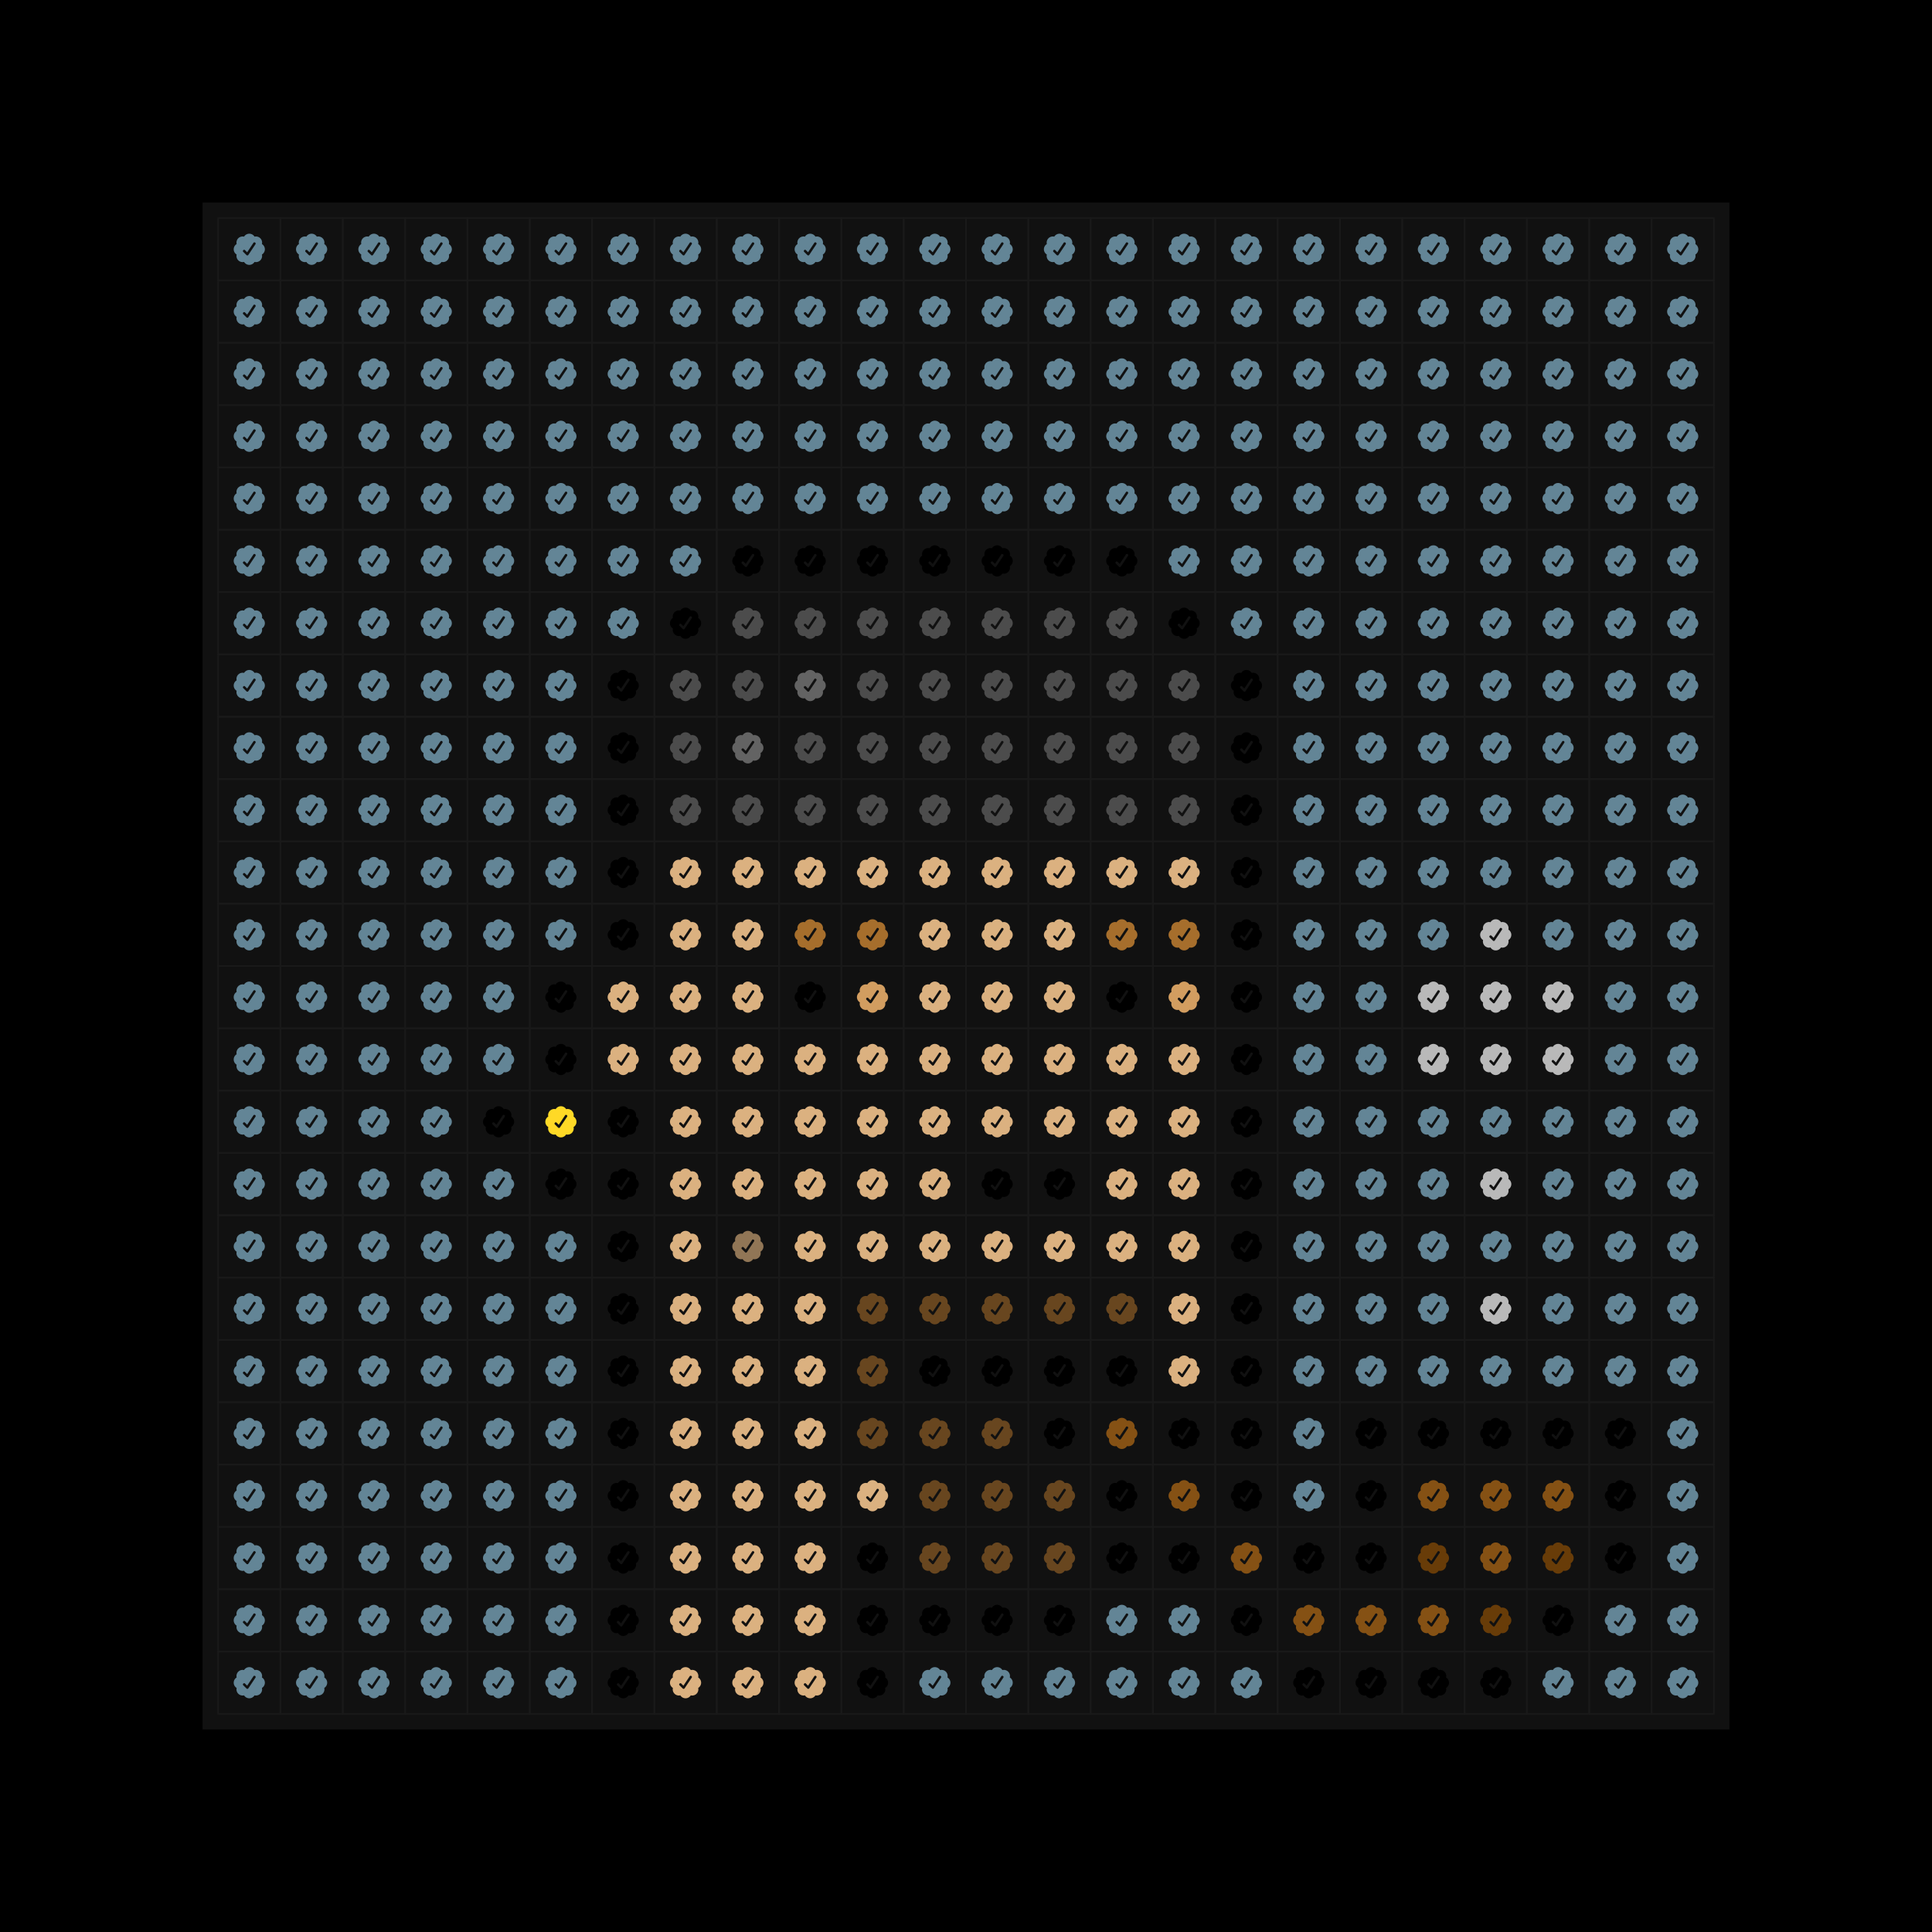 <svg width="1240" height="1240" viewBox="0 0 1240 1240" fill="none" xmlns="http://www.w3.org/2000/svg"><style>.v1{fill:#a59afeff} .v2{fill:#638596ff} .v3{fill:#638596ff} .v3a{fill:#638596ff;animation:col 40s ease-out 0s infinite normal both} .v4{fill:#3EB489ff} @keyframes col { 0% {fill:#638596ff} 10%,20% {fill:#a59afeff} 75%,100% {fill:#638596ff} } .d0{} .d1{animation-delay:0.5s} .d2{animation-delay:1s} .d3{animation-delay:1.5s} .d4{animation-delay:2s} .d5{animation-delay:2.5s} .d6{animation-delay:3s} .d7{animation-delay:3.5s} .d8{animation-delay:4s} .d9{animation-delay:4.5s} .d10{animation-delay:5s} .d11{animation-delay:5.5s} .d12{animation-delay:6s} .d13{animation-delay:6.5s} .d14{animation-delay:7s} .d15{animation-delay:7.5s} .d16{animation-delay:8s} .d17{animation-delay:8.5s} .d18{animation-delay:9s} .d19{animation-delay:9.5s} .d20{animation-delay:10s} .d21{animation-delay:10.5s} .d22{animation-delay:11s} .d23{animation-delay:11.5s} .d24{animation-delay:12s} .d25{animation-delay:12.5s} .d26{animation-delay:13s} .d27{animation-delay:13.5s} .d28{animation-delay:14s} .d29{animation-delay:14.5s} .d30{animation-delay:15s} .d31{animation-delay:15.5s} .d32{animation-delay:16s} .d33{animation-delay:16.5s} .d34{animation-delay:17s} .d35{animation-delay:17.5s} .d36{animation-delay:18s} .d37{animation-delay:18.5s} .d38{animation-delay:19s} .d39{animation-delay:19.5s} .d40{animation-delay:20s} .d41{animation-delay:20.5s} .d42{animation-delay:21s} .d43{animation-delay:21.5s} .d44{animation-delay:22s} .d45{animation-delay:22.5s} .d46{animation-delay:23s} .d47{animation-delay:23.5s}</style><defs><g id="c"><rect x="-2" y="-2" width="40" height="40" stroke="#191919" fill="transparent"/><path fill-rule="evenodd" d="M21.36 9.886A3.933 3.933 0 0 0 18 8c-1.423 0-2.67.755-3.36 1.887a3.935 3.935 0 0 0-4.753 4.753A3.933 3.933 0 0 0 8 18c0 1.423.755 2.669 1.886 3.36a3.935 3.935 0 0 0 4.753 4.753 3.933 3.933 0 0 0 4.863 1.59 3.953 3.953 0 0 0 1.858-1.589 3.935 3.935 0 0 0 4.753-4.754A3.933 3.933 0 0 0 28 18a3.933 3.933 0 0 0-1.887-3.36 3.934 3.934 0 0 0-1.042-3.711 3.934 3.934 0 0 0-3.71-1.043Zm-3.958 11.713 4.562-6.844c.566-.846-.751-1.724-1.316-.878l-4.026 6.043-1.371-1.368c-.717-.722-1.836.396-1.116 1.116l2.17 2.15a.788.788 0 0 0 1.097-.22Z"></path></g></defs><rect width="1240" height="1240" fill="black" ></rect><rect x="130" y="130" width="980" height="980" fill="#111111" ></rect><use href="#c" x="142" y="142" class="v3a d0" ></use><use href="#c" x="182" y="142" class="v3a d1" ></use><use href="#c" x="222" y="142" class="v3a d2" ></use><use href="#c" x="262" y="142" class="v3a d3" ></use><use href="#c" x="302" y="142" class="v3a d4" ></use><use href="#c" x="342" y="142" class="v3a d5" ></use><use href="#c" x="382" y="142" class="v3a d6" ></use><use href="#c" x="422" y="142" class="v3a d7" ></use><use href="#c" x="462" y="142" class="v3a d8" ></use><use href="#c" x="502" y="142" class="v3a d9" ></use><use href="#c" x="542" y="142" class="v3a d10" ></use><use href="#c" x="582" y="142" class="v3a d11" ></use><use href="#c" x="622" y="142" class="v3a d12" ></use><use href="#c" x="662" y="142" class="v3a d13" ></use><use href="#c" x="702" y="142" class="v3a d14" ></use><use href="#c" x="742" y="142" class="v3a d15" ></use><use href="#c" x="782" y="142" class="v3a d16" ></use><use href="#c" x="822" y="142" class="v3a d17" ></use><use href="#c" x="862" y="142" class="v3a d18" ></use><use href="#c" x="902" y="142" class="v3a d19" ></use><use href="#c" x="942" y="142" class="v3a d20" ></use><use href="#c" x="982" y="142" class="v3a d21" ></use><use href="#c" x="1022" y="142" class="v3a d22" ></use><use href="#c" x="1062" y="142" class="v3a d23" ></use><use href="#c" x="142" y="182" class="v3a d1" ></use><use href="#c" x="182" y="182" class="v3a d2" ></use><use href="#c" x="222" y="182" class="v3a d3" ></use><use href="#c" x="262" y="182" class="v3a d4" ></use><use href="#c" x="302" y="182" class="v3a d5" ></use><use href="#c" x="342" y="182" class="v3a d6" ></use><use href="#c" x="382" y="182" class="v3a d7" ></use><use href="#c" x="422" y="182" class="v3a d8" ></use><use href="#c" x="462" y="182" class="v3a d9" ></use><use href="#c" x="502" y="182" class="v3a d10" ></use><use href="#c" x="542" y="182" class="v3a d11" ></use><use href="#c" x="582" y="182" class="v3a d12" ></use><use href="#c" x="622" y="182" class="v3a d13" ></use><use href="#c" x="662" y="182" class="v3a d14" ></use><use href="#c" x="702" y="182" class="v3a d15" ></use><use href="#c" x="742" y="182" class="v3a d16" ></use><use href="#c" x="782" y="182" class="v3a d17" ></use><use href="#c" x="822" y="182" class="v3a d18" ></use><use href="#c" x="862" y="182" class="v3a d19" ></use><use href="#c" x="902" y="182" class="v3a d20" ></use><use href="#c" x="942" y="182" class="v3a d21" ></use><use href="#c" x="982" y="182" class="v3a d22" ></use><use href="#c" x="1022" y="182" class="v3a d23" ></use><use href="#c" x="1062" y="182" class="v3a d24" ></use><use href="#c" x="142" y="222" class="v3a d2" ></use><use href="#c" x="182" y="222" class="v3a d3" ></use><use href="#c" x="222" y="222" class="v3a d4" ></use><use href="#c" x="262" y="222" class="v3a d5" ></use><use href="#c" x="302" y="222" class="v3a d6" ></use><use href="#c" x="342" y="222" class="v3a d7" ></use><use href="#c" x="382" y="222" class="v3a d8" ></use><use href="#c" x="422" y="222" class="v3a d9" ></use><use href="#c" x="462" y="222" class="v3a d10" ></use><use href="#c" x="502" y="222" class="v3a d11" ></use><use href="#c" x="542" y="222" class="v3a d12" ></use><use href="#c" x="582" y="222" class="v3a d13" ></use><use href="#c" x="622" y="222" class="v3a d14" ></use><use href="#c" x="662" y="222" class="v3a d15" ></use><use href="#c" x="702" y="222" class="v3a d16" ></use><use href="#c" x="742" y="222" class="v3a d17" ></use><use href="#c" x="782" y="222" class="v3a d18" ></use><use href="#c" x="822" y="222" class="v3a d19" ></use><use href="#c" x="862" y="222" class="v3a d20" ></use><use href="#c" x="902" y="222" class="v3a d21" ></use><use href="#c" x="942" y="222" class="v3a d22" ></use><use href="#c" x="982" y="222" class="v3a d23" ></use><use href="#c" x="1022" y="222" class="v3a d24" ></use><use href="#c" x="1062" y="222" class="v3a d25" ></use><use href="#c" x="142" y="262" class="v3a d3" ></use><use href="#c" x="182" y="262" class="v3a d4" ></use><use href="#c" x="222" y="262" class="v3a d5" ></use><use href="#c" x="262" y="262" class="v3a d6" ></use><use href="#c" x="302" y="262" class="v3a d7" ></use><use href="#c" x="342" y="262" class="v3a d8" ></use><use href="#c" x="382" y="262" class="v3a d9" ></use><use href="#c" x="422" y="262" class="v3a d10" ></use><use href="#c" x="462" y="262" class="v3a d11" ></use><use href="#c" x="502" y="262" class="v3a d12" ></use><use href="#c" x="542" y="262" class="v3a d13" ></use><use href="#c" x="582" y="262" class="v3a d14" ></use><use href="#c" x="622" y="262" class="v3a d15" ></use><use href="#c" x="662" y="262" class="v3a d16" ></use><use href="#c" x="702" y="262" class="v3a d17" ></use><use href="#c" x="742" y="262" class="v3a d18" ></use><use href="#c" x="782" y="262" class="v3a d19" ></use><use href="#c" x="822" y="262" class="v3a d20" ></use><use href="#c" x="862" y="262" class="v3a d21" ></use><use href="#c" x="902" y="262" class="v3a d22" ></use><use href="#c" x="942" y="262" class="v3a d23" ></use><use href="#c" x="982" y="262" class="v3a d24" ></use><use href="#c" x="1022" y="262" class="v3a d25" ></use><use href="#c" x="1062" y="262" class="v3a d26" ></use><use href="#c" x="142" y="302" class="v3a d4" ></use><use href="#c" x="182" y="302" class="v3a d5" ></use><use href="#c" x="222" y="302" class="v3a d6" ></use><use href="#c" x="262" y="302" class="v3a d7" ></use><use href="#c" x="302" y="302" class="v3a d8" ></use><use href="#c" x="342" y="302" class="v3a d9" ></use><use href="#c" x="382" y="302" class="v3a d10" ></use><use href="#c" x="422" y="302" class="v3a d11" ></use><use href="#c" x="462" y="302" class="v3a d12" ></use><use href="#c" x="502" y="302" class="v3a d13" ></use><use href="#c" x="542" y="302" class="v3a d14" ></use><use href="#c" x="582" y="302" class="v3a d15" ></use><use href="#c" x="622" y="302" class="v3a d16" ></use><use href="#c" x="662" y="302" class="v3a d17" ></use><use href="#c" x="702" y="302" class="v3a d18" ></use><use href="#c" x="742" y="302" class="v3a d19" ></use><use href="#c" x="782" y="302" class="v3a d20" ></use><use href="#c" x="822" y="302" class="v3a d21" ></use><use href="#c" x="862" y="302" class="v3a d22" ></use><use href="#c" x="902" y="302" class="v3a d23" ></use><use href="#c" x="942" y="302" class="v3a d24" ></use><use href="#c" x="982" y="302" class="v3a d25" ></use><use href="#c" x="1022" y="302" class="v3a d26" ></use><use href="#c" x="1062" y="302" class="v3a d27" ></use><use href="#c" x="142" y="342" class="v3a d5" ></use><use href="#c" x="182" y="342" class="v3a d6" ></use><use href="#c" x="222" y="342" class="v3a d7" ></use><use href="#c" x="262" y="342" class="v3a d8" ></use><use href="#c" x="302" y="342" class="v3a d9" ></use><use href="#c" x="342" y="342" class="v3a d10" ></use><use href="#c" x="382" y="342" class="v3a d11" ></use><use href="#c" x="422" y="342" class="v3a d12" ></use><use href="#c" x="462" y="342" fill="#000000ff" ></use><use href="#c" x="502" y="342" fill="#000000ff" ></use><use href="#c" x="542" y="342" fill="#000000ff" ></use><use href="#c" x="582" y="342" fill="#000000ff" ></use><use href="#c" x="622" y="342" fill="#000000ff" ></use><use href="#c" x="662" y="342" fill="#000000ff" ></use><use href="#c" x="702" y="342" fill="#000000ff" ></use><use href="#c" x="742" y="342" class="v3a d20" ></use><use href="#c" x="782" y="342" class="v3a d21" ></use><use href="#c" x="822" y="342" class="v3a d22" ></use><use href="#c" x="862" y="342" class="v3a d23" ></use><use href="#c" x="902" y="342" class="v3a d24" ></use><use href="#c" x="942" y="342" class="v3a d25" ></use><use href="#c" x="982" y="342" class="v3a d26" ></use><use href="#c" x="1022" y="342" class="v3a d27" ></use><use href="#c" x="1062" y="342" class="v3a d28" ></use><use href="#c" x="142" y="382" class="v3a d6" ></use><use href="#c" x="182" y="382" class="v3a d7" ></use><use href="#c" x="222" y="382" class="v3a d8" ></use><use href="#c" x="262" y="382" class="v3a d9" ></use><use href="#c" x="302" y="382" class="v3a d10" ></use><use href="#c" x="342" y="382" class="v3a d11" ></use><use href="#c" x="382" y="382" class="v3a d12" ></use><use href="#c" x="422" y="382" fill="#000000ff" ></use><use href="#c" x="462" y="382" fill="#4c4c4cff" ></use><use href="#c" x="502" y="382" fill="#4c4c4cff" ></use><use href="#c" x="542" y="382" fill="#4c4c4cff" ></use><use href="#c" x="582" y="382" fill="#4c4c4cff" ></use><use href="#c" x="622" y="382" fill="#4c4c4cff" ></use><use href="#c" x="662" y="382" fill="#4c4c4cff" ></use><use href="#c" x="702" y="382" fill="#4c4c4cff" ></use><use href="#c" x="742" y="382" fill="#000000ff" ></use><use href="#c" x="782" y="382" class="v3a d22" ></use><use href="#c" x="822" y="382" class="v3a d23" ></use><use href="#c" x="862" y="382" class="v3a d24" ></use><use href="#c" x="902" y="382" class="v3a d25" ></use><use href="#c" x="942" y="382" class="v3a d26" ></use><use href="#c" x="982" y="382" class="v3a d27" ></use><use href="#c" x="1022" y="382" class="v3a d28" ></use><use href="#c" x="1062" y="382" class="v3a d29" ></use><use href="#c" x="142" y="422" class="v3a d7" ></use><use href="#c" x="182" y="422" class="v3a d8" ></use><use href="#c" x="222" y="422" class="v3a d9" ></use><use href="#c" x="262" y="422" class="v3a d10" ></use><use href="#c" x="302" y="422" class="v3a d11" ></use><use href="#c" x="342" y="422" class="v3a d12" ></use><use href="#c" x="382" y="422" fill="#000000ff" ></use><use href="#c" x="422" y="422" fill="#4c4c4cff" ></use><use href="#c" x="462" y="422" fill="#4c4c4cff" ></use><use href="#c" x="502" y="422" fill="#636363ff" ></use><use href="#c" x="542" y="422" fill="#4c4c4cff" ></use><use href="#c" x="582" y="422" fill="#4c4c4cff" ></use><use href="#c" x="622" y="422" fill="#4c4c4cff" ></use><use href="#c" x="662" y="422" fill="#4c4c4cff" ></use><use href="#c" x="702" y="422" fill="#4c4c4cff" ></use><use href="#c" x="742" y="422" fill="#4c4c4cff" ></use><use href="#c" x="782" y="422" fill="#000000ff" ></use><use href="#c" x="822" y="422" class="v3a d24" ></use><use href="#c" x="862" y="422" class="v3a d25" ></use><use href="#c" x="902" y="422" class="v3a d26" ></use><use href="#c" x="942" y="422" class="v3a d27" ></use><use href="#c" x="982" y="422" class="v3a d28" ></use><use href="#c" x="1022" y="422" class="v3a d29" ></use><use href="#c" x="1062" y="422" class="v3a d30" ></use><use href="#c" x="142" y="462" class="v3a d8" ></use><use href="#c" x="182" y="462" class="v3a d9" ></use><use href="#c" x="222" y="462" class="v3a d10" ></use><use href="#c" x="262" y="462" class="v3a d11" ></use><use href="#c" x="302" y="462" class="v3a d12" ></use><use href="#c" x="342" y="462" class="v3a d13" ></use><use href="#c" x="382" y="462" fill="#000000ff" ></use><use href="#c" x="422" y="462" fill="#4c4c4cff" ></use><use href="#c" x="462" y="462" fill="#636363ff" ></use><use href="#c" x="502" y="462" fill="#4c4c4cff" ></use><use href="#c" x="542" y="462" fill="#4c4c4cff" ></use><use href="#c" x="582" y="462" fill="#4c4c4cff" ></use><use href="#c" x="622" y="462" fill="#4c4c4cff" ></use><use href="#c" x="662" y="462" fill="#4c4c4cff" ></use><use href="#c" x="702" y="462" fill="#4c4c4cff" ></use><use href="#c" x="742" y="462" fill="#4c4c4cff" ></use><use href="#c" x="782" y="462" fill="#000000ff" ></use><use href="#c" x="822" y="462" class="v3a d25" ></use><use href="#c" x="862" y="462" class="v3a d26" ></use><use href="#c" x="902" y="462" class="v3a d27" ></use><use href="#c" x="942" y="462" class="v3a d28" ></use><use href="#c" x="982" y="462" class="v3a d29" ></use><use href="#c" x="1022" y="462" class="v3a d30" ></use><use href="#c" x="1062" y="462" class="v3a d31" ></use><use href="#c" x="142" y="502" class="v3a d9" ></use><use href="#c" x="182" y="502" class="v3a d10" ></use><use href="#c" x="222" y="502" class="v3a d11" ></use><use href="#c" x="262" y="502" class="v3a d12" ></use><use href="#c" x="302" y="502" class="v3a d13" ></use><use href="#c" x="342" y="502" class="v3a d14" ></use><use href="#c" x="382" y="502" fill="#000000ff" ></use><use href="#c" x="422" y="502" fill="#4c4c4cff" ></use><use href="#c" x="462" y="502" fill="#4c4c4cff" ></use><use href="#c" x="502" y="502" fill="#4c4c4cff" ></use><use href="#c" x="542" y="502" fill="#4c4c4cff" ></use><use href="#c" x="582" y="502" fill="#4c4c4cff" ></use><use href="#c" x="622" y="502" fill="#4c4c4cff" ></use><use href="#c" x="662" y="502" fill="#4c4c4cff" ></use><use href="#c" x="702" y="502" fill="#4c4c4cff" ></use><use href="#c" x="742" y="502" fill="#4c4c4cff" ></use><use href="#c" x="782" y="502" fill="#000000ff" ></use><use href="#c" x="822" y="502" class="v3a d26" ></use><use href="#c" x="862" y="502" class="v3a d27" ></use><use href="#c" x="902" y="502" class="v3a d28" ></use><use href="#c" x="942" y="502" class="v3a d29" ></use><use href="#c" x="982" y="502" class="v3a d30" ></use><use href="#c" x="1022" y="502" class="v3a d31" ></use><use href="#c" x="1062" y="502" class="v3a d32" ></use><use href="#c" x="142" y="542" class="v3a d10" ></use><use href="#c" x="182" y="542" class="v3a d11" ></use><use href="#c" x="222" y="542" class="v3a d12" ></use><use href="#c" x="262" y="542" class="v3a d13" ></use><use href="#c" x="302" y="542" class="v3a d14" ></use><use href="#c" x="342" y="542" class="v3a d15" ></use><use href="#c" x="382" y="542" fill="#000000ff" ></use><use href="#c" x="422" y="542" fill="#dbb180ff" ></use><use href="#c" x="462" y="542" fill="#dbb180ff" ></use><use href="#c" x="502" y="542" fill="#dbb180ff" ></use><use href="#c" x="542" y="542" fill="#dbb180ff" ></use><use href="#c" x="582" y="542" fill="#dbb180ff" ></use><use href="#c" x="622" y="542" fill="#dbb180ff" ></use><use href="#c" x="662" y="542" fill="#dbb180ff" ></use><use href="#c" x="702" y="542" fill="#dbb180ff" ></use><use href="#c" x="742" y="542" fill="#dbb180ff" ></use><use href="#c" x="782" y="542" fill="#000000ff" ></use><use href="#c" x="822" y="542" class="v3a d27" ></use><use href="#c" x="862" y="542" class="v3a d28" ></use><use href="#c" x="902" y="542" class="v3a d29" ></use><use href="#c" x="942" y="542" class="v3a d30" ></use><use href="#c" x="982" y="542" class="v3a d31" ></use><use href="#c" x="1022" y="542" class="v3a d32" ></use><use href="#c" x="1062" y="542" class="v3a d33" ></use><use href="#c" x="142" y="582" class="v3a d11" ></use><use href="#c" x="182" y="582" class="v3a d12" ></use><use href="#c" x="222" y="582" class="v3a d13" ></use><use href="#c" x="262" y="582" class="v3a d14" ></use><use href="#c" x="302" y="582" class="v3a d15" ></use><use href="#c" x="342" y="582" class="v3a d16" ></use><use href="#c" x="382" y="582" fill="#000000ff" ></use><use href="#c" x="422" y="582" fill="#dbb180ff" ></use><use href="#c" x="462" y="582" fill="#dbb180ff" ></use><use href="#c" x="502" y="582" fill="#a66e2cff" ></use><use href="#c" x="542" y="582" fill="#a66e2cff" ></use><use href="#c" x="582" y="582" fill="#dbb180ff" ></use><use href="#c" x="622" y="582" fill="#dbb180ff" ></use><use href="#c" x="662" y="582" fill="#dbb180ff" ></use><use href="#c" x="702" y="582" fill="#a66e2cff" ></use><use href="#c" x="742" y="582" fill="#a66e2cff" ></use><use href="#c" x="782" y="582" fill="#000000ff" ></use><use href="#c" x="822" y="582" class="v3a d28" ></use><use href="#c" x="862" y="582" class="v3a d29" ></use><use href="#c" x="902" y="582" class="v3a d30" ></use><use href="#c" x="942" y="582" fill="#b9b9b980" ></use><use href="#c" x="982" y="582" class="v3a d32" ></use><use href="#c" x="1022" y="582" class="v3a d33" ></use><use href="#c" x="1062" y="582" class="v3a d34" ></use><use href="#c" x="142" y="622" class="v3a d12" ></use><use href="#c" x="182" y="622" class="v3a d13" ></use><use href="#c" x="222" y="622" class="v3a d14" ></use><use href="#c" x="262" y="622" class="v3a d15" ></use><use href="#c" x="302" y="622" class="v3a d16" ></use><use href="#c" x="342" y="622" fill="#000000ff" ></use><use href="#c" x="382" y="622" fill="#dbb180ff" ></use><use href="#c" x="422" y="622" fill="#dbb180ff" ></use><use href="#c" x="462" y="622" fill="#dbb180ff" ></use><use href="#c" x="502" y="622" fill="#000000ff" ></use><use href="#c" x="542" y="622" fill="#d29d60ff" ></use><use href="#c" x="582" y="622" fill="#dbb180ff" ></use><use href="#c" x="622" y="622" fill="#dbb180ff" ></use><use href="#c" x="662" y="622" fill="#dbb180ff" ></use><use href="#c" x="702" y="622" fill="#000000ff" ></use><use href="#c" x="742" y="622" fill="#d29d60ff" ></use><use href="#c" x="782" y="622" fill="#000000ff" ></use><use href="#c" x="822" y="622" class="v3a d29" ></use><use href="#c" x="862" y="622" class="v3a d30" ></use><use href="#c" x="902" y="622" fill="#b9b9b980" ></use><use href="#c" x="942" y="622" fill="#b9b9b980" ></use><use href="#c" x="982" y="622" fill="#b9b9b980" ></use><use href="#c" x="1022" y="622" class="v3a d34" ></use><use href="#c" x="1062" y="622" class="v3a d35" ></use><use href="#c" x="142" y="662" class="v3a d13" ></use><use href="#c" x="182" y="662" class="v3a d14" ></use><use href="#c" x="222" y="662" class="v3a d15" ></use><use href="#c" x="262" y="662" class="v3a d16" ></use><use href="#c" x="302" y="662" class="v3a d17" ></use><use href="#c" x="342" y="662" fill="#000000ff" ></use><use href="#c" x="382" y="662" fill="#dbb180ff" ></use><use href="#c" x="422" y="662" fill="#dbb180ff" ></use><use href="#c" x="462" y="662" fill="#dbb180ff" ></use><use href="#c" x="502" y="662" fill="#dbb180ff" ></use><use href="#c" x="542" y="662" fill="#dbb180ff" ></use><use href="#c" x="582" y="662" fill="#dbb180ff" ></use><use href="#c" x="622" y="662" fill="#dbb180ff" ></use><use href="#c" x="662" y="662" fill="#dbb180ff" ></use><use href="#c" x="702" y="662" fill="#dbb180ff" ></use><use href="#c" x="742" y="662" fill="#dbb180ff" ></use><use href="#c" x="782" y="662" fill="#000000ff" ></use><use href="#c" x="822" y="662" class="v3a d30" ></use><use href="#c" x="862" y="662" class="v3a d31" ></use><use href="#c" x="902" y="662" fill="#b9b9b980" ></use><use href="#c" x="942" y="662" fill="#b9b9b980" ></use><use href="#c" x="982" y="662" fill="#b9b9b980" ></use><use href="#c" x="1022" y="662" class="v3a d35" ></use><use href="#c" x="1062" y="662" class="v3a d36" ></use><use href="#c" x="142" y="702" class="v3a d14" ></use><use href="#c" x="182" y="702" class="v3a d15" ></use><use href="#c" x="222" y="702" class="v3a d16" ></use><use href="#c" x="262" y="702" class="v3a d17" ></use><use href="#c" x="302" y="702" fill="#000000ff" ></use><use href="#c" x="342" y="702" fill="#ffd926ff" ></use><use href="#c" x="382" y="702" fill="#000000ff" ></use><use href="#c" x="422" y="702" fill="#dbb180ff" ></use><use href="#c" x="462" y="702" fill="#dbb180ff" ></use><use href="#c" x="502" y="702" fill="#dbb180ff" ></use><use href="#c" x="542" y="702" fill="#dbb180ff" ></use><use href="#c" x="582" y="702" fill="#dbb180ff" ></use><use href="#c" x="622" y="702" fill="#dbb180ff" ></use><use href="#c" x="662" y="702" fill="#dbb180ff" ></use><use href="#c" x="702" y="702" fill="#dbb180ff" ></use><use href="#c" x="742" y="702" fill="#dbb180ff" ></use><use href="#c" x="782" y="702" fill="#000000ff" ></use><use href="#c" x="822" y="702" class="v3a d31" ></use><use href="#c" x="862" y="702" class="v3a d32" ></use><use href="#c" x="902" y="702" class="v3a d33" ></use><use href="#c" x="942" y="702" class="v3a d34" ></use><use href="#c" x="982" y="702" class="v3a d35" ></use><use href="#c" x="1022" y="702" class="v3a d36" ></use><use href="#c" x="1062" y="702" class="v3a d37" ></use><use href="#c" x="142" y="742" class="v3a d15" ></use><use href="#c" x="182" y="742" class="v3a d16" ></use><use href="#c" x="222" y="742" class="v3a d17" ></use><use href="#c" x="262" y="742" class="v3a d18" ></use><use href="#c" x="302" y="742" class="v3a d19" ></use><use href="#c" x="342" y="742" fill="#000000ff" ></use><use href="#c" x="382" y="742" fill="#000000ff" ></use><use href="#c" x="422" y="742" fill="#dbb180ff" ></use><use href="#c" x="462" y="742" fill="#dbb180ff" ></use><use href="#c" x="502" y="742" fill="#dbb180ff" ></use><use href="#c" x="542" y="742" fill="#dbb180ff" ></use><use href="#c" x="582" y="742" fill="#dbb180ff" ></use><use href="#c" x="622" y="742" fill="#000000ff" ></use><use href="#c" x="662" y="742" fill="#000000ff" ></use><use href="#c" x="702" y="742" fill="#dbb180ff" ></use><use href="#c" x="742" y="742" fill="#dbb180ff" ></use><use href="#c" x="782" y="742" fill="#000000ff" ></use><use href="#c" x="822" y="742" class="v3a d32" ></use><use href="#c" x="862" y="742" class="v3a d33" ></use><use href="#c" x="902" y="742" class="v3a d34" ></use><use href="#c" x="942" y="742" fill="#b9b9b980" ></use><use href="#c" x="982" y="742" class="v3a d36" ></use><use href="#c" x="1022" y="742" class="v3a d37" ></use><use href="#c" x="1062" y="742" class="v3a d38" ></use><use href="#c" x="142" y="782" class="v3a d16" ></use><use href="#c" x="182" y="782" class="v3a d17" ></use><use href="#c" x="222" y="782" class="v3a d18" ></use><use href="#c" x="262" y="782" class="v3a d19" ></use><use href="#c" x="302" y="782" class="v3a d20" ></use><use href="#c" x="342" y="782" class="v3a d21" ></use><use href="#c" x="382" y="782" fill="#000000ff" ></use><use href="#c" x="422" y="782" fill="#dbb180ff" ></use><use href="#c" x="462" y="782" fill="#917656ff" ></use><use href="#c" x="502" y="782" fill="#dbb180ff" ></use><use href="#c" x="542" y="782" fill="#dbb180ff" ></use><use href="#c" x="582" y="782" fill="#dbb180ff" ></use><use href="#c" x="622" y="782" fill="#dbb180ff" ></use><use href="#c" x="662" y="782" fill="#dbb180ff" ></use><use href="#c" x="702" y="782" fill="#dbb180ff" ></use><use href="#c" x="742" y="782" fill="#dbb180ff" ></use><use href="#c" x="782" y="782" fill="#000000ff" ></use><use href="#c" x="822" y="782" class="v3a d33" ></use><use href="#c" x="862" y="782" class="v3a d34" ></use><use href="#c" x="902" y="782" class="v3a d35" ></use><use href="#c" x="942" y="782" class="v3a d36" ></use><use href="#c" x="982" y="782" class="v3a d37" ></use><use href="#c" x="1022" y="782" class="v3a d38" ></use><use href="#c" x="1062" y="782" class="v3a d39" ></use><use href="#c" x="142" y="822" class="v3a d17" ></use><use href="#c" x="182" y="822" class="v3a d18" ></use><use href="#c" x="222" y="822" class="v3a d19" ></use><use href="#c" x="262" y="822" class="v3a d20" ></use><use href="#c" x="302" y="822" class="v3a d21" ></use><use href="#c" x="342" y="822" class="v3a d22" ></use><use href="#c" x="382" y="822" fill="#000000ff" ></use><use href="#c" x="422" y="822" fill="#dbb180ff" ></use><use href="#c" x="462" y="822" fill="#dbb180ff" ></use><use href="#c" x="502" y="822" fill="#dbb180ff" ></use><use href="#c" x="542" y="822" fill="#68461fff" ></use><use href="#c" x="582" y="822" fill="#68461fff" ></use><use href="#c" x="622" y="822" fill="#68461fff" ></use><use href="#c" x="662" y="822" fill="#68461fff" ></use><use href="#c" x="702" y="822" fill="#68461fff" ></use><use href="#c" x="742" y="822" fill="#dbb180ff" ></use><use href="#c" x="782" y="822" fill="#000000ff" ></use><use href="#c" x="822" y="822" class="v3a d34" ></use><use href="#c" x="862" y="822" class="v3a d35" ></use><use href="#c" x="902" y="822" class="v3a d36" ></use><use href="#c" x="942" y="822" fill="#b9b9b980" ></use><use href="#c" x="982" y="822" class="v3a d38" ></use><use href="#c" x="1022" y="822" class="v3a d39" ></use><use href="#c" x="1062" y="822" class="v3a d40" ></use><use href="#c" x="142" y="862" class="v3a d18" ></use><use href="#c" x="182" y="862" class="v3a d19" ></use><use href="#c" x="222" y="862" class="v3a d20" ></use><use href="#c" x="262" y="862" class="v3a d21" ></use><use href="#c" x="302" y="862" class="v3a d22" ></use><use href="#c" x="342" y="862" class="v3a d23" ></use><use href="#c" x="382" y="862" fill="#000000ff" ></use><use href="#c" x="422" y="862" fill="#dbb180ff" ></use><use href="#c" x="462" y="862" fill="#dbb180ff" ></use><use href="#c" x="502" y="862" fill="#dbb180ff" ></use><use href="#c" x="542" y="862" fill="#68461fff" ></use><use href="#c" x="582" y="862" fill="#000000ff" ></use><use href="#c" x="622" y="862" fill="#000000ff" ></use><use href="#c" x="662" y="862" fill="#000000ff" ></use><use href="#c" x="702" y="862" fill="#000000ff" ></use><use href="#c" x="742" y="862" fill="#dbb180ff" ></use><use href="#c" x="782" y="862" fill="#000000ff" ></use><use href="#c" x="822" y="862" class="v3a d35" ></use><use href="#c" x="862" y="862" class="v3a d36" ></use><use href="#c" x="902" y="862" class="v3a d37" ></use><use href="#c" x="942" y="862" class="v3a d38" ></use><use href="#c" x="982" y="862" class="v3a d39" ></use><use href="#c" x="1022" y="862" class="v3a d40" ></use><use href="#c" x="1062" y="862" class="v3a d41" ></use><use href="#c" x="142" y="902" class="v3a d19" ></use><use href="#c" x="182" y="902" class="v3a d20" ></use><use href="#c" x="222" y="902" class="v3a d21" ></use><use href="#c" x="262" y="902" class="v3a d22" ></use><use href="#c" x="302" y="902" class="v3a d23" ></use><use href="#c" x="342" y="902" class="v3a d24" ></use><use href="#c" x="382" y="902" fill="#000000ff" ></use><use href="#c" x="422" y="902" fill="#dbb180ff" ></use><use href="#c" x="462" y="902" fill="#dbb180ff" ></use><use href="#c" x="502" y="902" fill="#dbb180ff" ></use><use href="#c" x="542" y="902" fill="#68461fff" ></use><use href="#c" x="582" y="902" fill="#68461fff" ></use><use href="#c" x="622" y="902" fill="#68461fff" ></use><use href="#c" x="662" y="902" fill="#000000ff" ></use><use href="#c" x="702" y="902" fill="#855114ff" ></use><use href="#c" x="742" y="902" fill="#000000ff" ></use><use href="#c" x="782" y="902" fill="#000000ff" ></use><use href="#c" x="822" y="902" class="v3a d36" ></use><use href="#c" x="862" y="902" fill="#000000ff" ></use><use href="#c" x="902" y="902" fill="#000000ff" ></use><use href="#c" x="942" y="902" fill="#000000ff" ></use><use href="#c" x="982" y="902" fill="#000000ff" ></use><use href="#c" x="1022" y="902" fill="#000000ff" ></use><use href="#c" x="1062" y="902" class="v3a d42" ></use><use href="#c" x="142" y="942" class="v3a d20" ></use><use href="#c" x="182" y="942" class="v3a d21" ></use><use href="#c" x="222" y="942" class="v3a d22" ></use><use href="#c" x="262" y="942" class="v3a d23" ></use><use href="#c" x="302" y="942" class="v3a d24" ></use><use href="#c" x="342" y="942" class="v3a d25" ></use><use href="#c" x="382" y="942" fill="#000000ff" ></use><use href="#c" x="422" y="942" fill="#dbb180ff" ></use><use href="#c" x="462" y="942" fill="#dbb180ff" ></use><use href="#c" x="502" y="942" fill="#dbb180ff" ></use><use href="#c" x="542" y="942" fill="#dbb180ff" ></use><use href="#c" x="582" y="942" fill="#68461fff" ></use><use href="#c" x="622" y="942" fill="#68461fff" ></use><use href="#c" x="662" y="942" fill="#68461fff" ></use><use href="#c" x="702" y="942" fill="#000000ff" ></use><use href="#c" x="742" y="942" fill="#855114ff" ></use><use href="#c" x="782" y="942" fill="#000000ff" ></use><use href="#c" x="822" y="942" class="v3a d37" ></use><use href="#c" x="862" y="942" fill="#000000ff" ></use><use href="#c" x="902" y="942" fill="#855114ff" ></use><use href="#c" x="942" y="942" fill="#855114ff" ></use><use href="#c" x="982" y="942" fill="#855114ff" ></use><use href="#c" x="1022" y="942" fill="#000000ff" ></use><use href="#c" x="1062" y="942" class="v3a d43" ></use><use href="#c" x="142" y="982" class="v3a d21" ></use><use href="#c" x="182" y="982" class="v3a d22" ></use><use href="#c" x="222" y="982" class="v3a d23" ></use><use href="#c" x="262" y="982" class="v3a d24" ></use><use href="#c" x="302" y="982" class="v3a d25" ></use><use href="#c" x="342" y="982" class="v3a d26" ></use><use href="#c" x="382" y="982" fill="#000000ff" ></use><use href="#c" x="422" y="982" fill="#dbb180ff" ></use><use href="#c" x="462" y="982" fill="#dbb180ff" ></use><use href="#c" x="502" y="982" fill="#dbb180ff" ></use><use href="#c" x="542" y="982" fill="#000000ff" ></use><use href="#c" x="582" y="982" fill="#68461fff" ></use><use href="#c" x="622" y="982" fill="#68461fff" ></use><use href="#c" x="662" y="982" fill="#68461fff" ></use><use href="#c" x="702" y="982" fill="#000000ff" ></use><use href="#c" x="742" y="982" fill="#000000ff" ></use><use href="#c" x="782" y="982" fill="#855114ff" ></use><use href="#c" x="822" y="982" fill="#000000ff" ></use><use href="#c" x="862" y="982" fill="#000000ff" ></use><use href="#c" x="902" y="982" fill="#683c08ff" ></use><use href="#c" x="942" y="982" fill="#855114ff" ></use><use href="#c" x="982" y="982" fill="#683c08ff" ></use><use href="#c" x="1022" y="982" fill="#000000ff" ></use><use href="#c" x="1062" y="982" class="v3a d44" ></use><use href="#c" x="142" y="1022" class="v3a d22" ></use><use href="#c" x="182" y="1022" class="v3a d23" ></use><use href="#c" x="222" y="1022" class="v3a d24" ></use><use href="#c" x="262" y="1022" class="v3a d25" ></use><use href="#c" x="302" y="1022" class="v3a d26" ></use><use href="#c" x="342" y="1022" class="v3a d27" ></use><use href="#c" x="382" y="1022" fill="#000000ff" ></use><use href="#c" x="422" y="1022" fill="#dbb180ff" ></use><use href="#c" x="462" y="1022" fill="#dbb180ff" ></use><use href="#c" x="502" y="1022" fill="#dbb180ff" ></use><use href="#c" x="542" y="1022" fill="#000000ff" ></use><use href="#c" x="582" y="1022" fill="#000000ff" ></use><use href="#c" x="622" y="1022" fill="#000000ff" ></use><use href="#c" x="662" y="1022" fill="#000000ff" ></use><use href="#c" x="702" y="1022" class="v3a d36" ></use><use href="#c" x="742" y="1022" class="v3a d37" ></use><use href="#c" x="782" y="1022" fill="#000000ff" ></use><use href="#c" x="822" y="1022" fill="#855114ff" ></use><use href="#c" x="862" y="1022" fill="#855114ff" ></use><use href="#c" x="902" y="1022" fill="#855114ff" ></use><use href="#c" x="942" y="1022" fill="#683c08ff" ></use><use href="#c" x="982" y="1022" fill="#000000ff" ></use><use href="#c" x="1022" y="1022" class="v3a d44" ></use><use href="#c" x="1062" y="1022" class="v3a d45" ></use><use href="#c" x="142" y="1062" class="v3a d23" ></use><use href="#c" x="182" y="1062" class="v3a d24" ></use><use href="#c" x="222" y="1062" class="v3a d25" ></use><use href="#c" x="262" y="1062" class="v3a d26" ></use><use href="#c" x="302" y="1062" class="v3a d27" ></use><use href="#c" x="342" y="1062" class="v3a d28" ></use><use href="#c" x="382" y="1062" fill="#000000ff" ></use><use href="#c" x="422" y="1062" fill="#dbb180ff" ></use><use href="#c" x="462" y="1062" fill="#dbb180ff" ></use><use href="#c" x="502" y="1062" fill="#dbb180ff" ></use><use href="#c" x="542" y="1062" fill="#000000ff" ></use><use href="#c" x="582" y="1062" class="v3a d34" ></use><use href="#c" x="622" y="1062" class="v3a d35" ></use><use href="#c" x="662" y="1062" class="v3a d36" ></use><use href="#c" x="702" y="1062" class="v3a d37" ></use><use href="#c" x="742" y="1062" class="v3a d38" ></use><use href="#c" x="782" y="1062" class="v3a d39" ></use><use href="#c" x="822" y="1062" fill="#000000ff" ></use><use href="#c" x="862" y="1062" fill="#000000ff" ></use><use href="#c" x="902" y="1062" fill="#000000ff" ></use><use href="#c" x="942" y="1062" fill="#000000ff" ></use><use href="#c" x="982" y="1062" class="v3a d44" ></use><use href="#c" x="1022" y="1062" class="v3a d45" ></use><use href="#c" x="1062" y="1062" class="v3a d46" ></use></svg>
